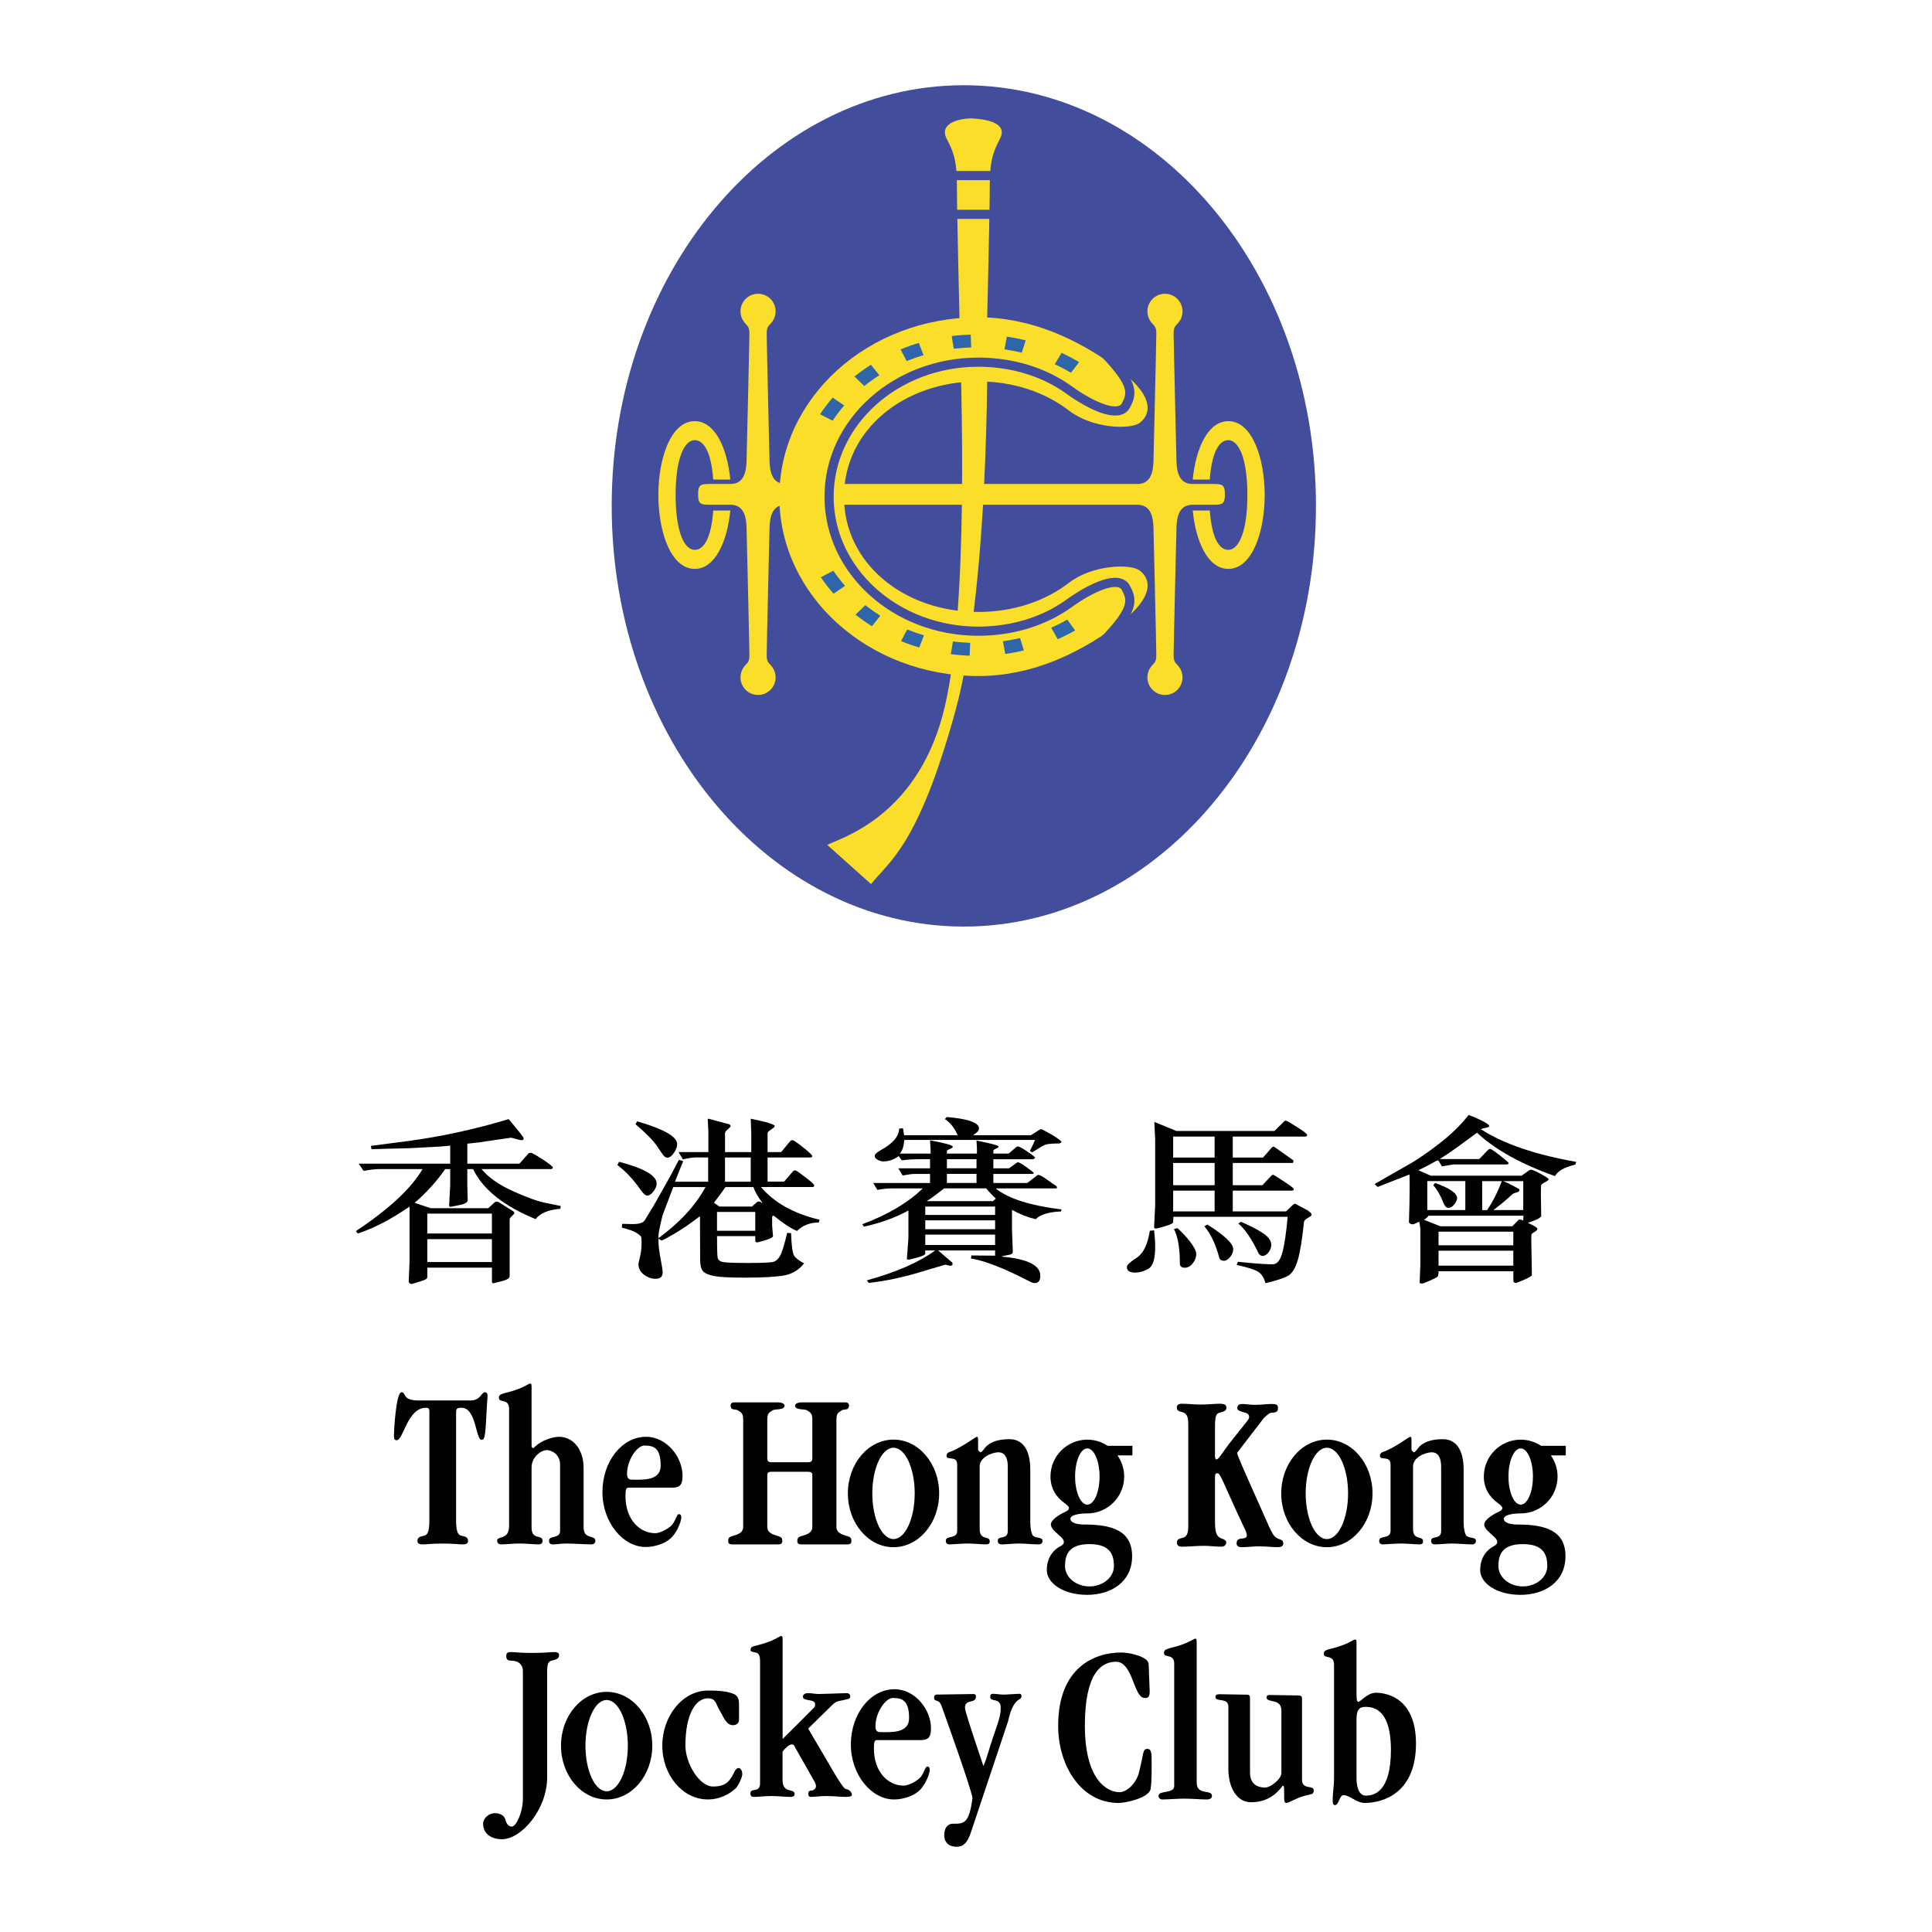<?xml version="1.0" encoding="utf-8"?>
<!-- Generator: Adobe Illustrator 13.0.0, SVG Export Plug-In . SVG Version: 6.00 Build 14948)  -->
<!DOCTYPE svg PUBLIC "-//W3C//DTD SVG 1.0//EN" "http://www.w3.org/TR/2001/REC-SVG-20010904/DTD/svg10.dtd">
<svg version="1.0" id="Layer_1" xmlns="http://www.w3.org/2000/svg" xmlns:xlink="http://www.w3.org/1999/xlink" x="0px" y="0px"
	 width="192.756px" height="192.756px" viewBox="0 0 192.756 192.756" enable-background="new 0 0 192.756 192.756"
	 xml:space="preserve">
<g>
	<polygon fill-rule="evenodd" clip-rule="evenodd" fill="#FFFFFF" points="0,0 192.756,0 192.756,192.756 0,192.756 0,0 	"/>
	<path fill-rule="evenodd" clip-rule="evenodd" fill="#424D9C" d="M61.029,50.473c0-23.179,15.729-41.969,35.131-41.969
		c19.404,0,35.133,18.79,35.133,41.969c0,23.181-15.729,41.971-35.133,41.971C76.758,92.444,61.029,73.654,61.029,50.473
		L61.029,50.473z"/>
	<path fill-rule="evenodd" clip-rule="evenodd" fill="#FBDE2A" d="M84.157,48.289h29.313c1.379,0,1.552-1.265,1.609-2.128
		c0,0,0.288-12.135,0.288-12.884c0-0.748-0.23-0.748-0.554-1.181c-0.217-0.287-0.337-0.647-0.337-1.032
		c0-0.968,0.783-1.754,1.752-1.754s1.753,0.786,1.753,1.754c0,0.385-0.121,0.745-0.335,1.032c-0.326,0.434-0.554,0.434-0.554,1.181
		c0,0.749,0.288,12.884,0.288,12.884c0.056,0.863,0.228,2.128,1.607,2.128h2.014c0.92,0,1.208,0.029,1.208,1.035
		c0,1.007-0.288,1.036-1.208,1.036h-2.014c-1.38,0-1.552,1.265-1.607,2.127c0,0-0.288,12.136-0.288,12.884
		c0,0.748,0.228,0.748,0.554,1.181c0.214,0.287,0.335,0.646,0.335,1.034c0,0.968-0.784,1.753-1.753,1.753s-1.752-0.785-1.752-1.753
		c0-0.387,0.12-0.747,0.337-1.034c0.323-0.433,0.554-0.433,0.554-1.181c0-0.748-0.288-12.884-0.288-12.884
		c-0.058-0.862-0.23-2.127-1.609-2.127H84.157V48.289L84.157,48.289z"/>
	<path fill-rule="evenodd" clip-rule="evenodd" fill="#FBDE2A" d="M120.701,50.934c0.19,2.618,0.88,3.926,1.849,3.926
		c1.041,0,1.902-1.82,1.902-5.472c0-3.651-0.861-5.472-1.902-5.472c-0.969,0-1.658,1.311-1.849,3.927H119
		c0.3-3.091,1.505-5.825,3.55-5.825c2.383,0,3.628,3.708,3.628,7.37c0,3.662-1.245,7.371-3.628,7.371
		c-2.045,0-3.25-2.735-3.55-5.825H120.701L120.701,50.934z"/>
	<path fill-rule="evenodd" clip-rule="evenodd" fill="#FBDE2A" d="M75.632,69.337c0.968,0,1.752-0.785,1.752-1.753
		c0-0.387-0.122-0.747-0.336-1.034c-0.325-0.433-0.555-0.433-0.555-1.181c0-0.748,0.288-12.884,0.288-12.884
		c0.057-0.862,0.229-2.127,1.609-2.127h2.013c0.92,0,1.208-0.029,1.208-1.036c0-1.006-0.288-1.035-1.208-1.035h-2.013
		c-1.38,0-1.552-1.265-1.609-2.128c0,0-0.288-12.135-0.288-12.884c0-0.748,0.23-0.748,0.555-1.181
		c0.214-0.287,0.336-0.647,0.336-1.032c0-0.968-0.784-1.754-1.752-1.754c-0.97,0-1.754,0.786-1.754,1.754
		c0,0.385,0.122,0.745,0.336,1.032c0.325,0.434,0.555,0.434,0.555,1.181c0,0.749-0.289,12.884-0.289,12.884
		c-0.057,0.863-0.229,2.128-1.609,2.128h-2.013c-0.92,0-1.207,0.029-1.207,1.035c0,1.007,0.287,1.036,1.207,1.036h2.013
		c1.38,0,1.552,1.265,1.609,2.127c0,0,0.289,12.136,0.289,12.884c0,0.748-0.23,0.748-0.555,1.181
		c-0.215,0.287-0.336,0.646-0.336,1.034C73.878,68.552,74.662,69.337,75.632,69.337L75.632,69.337z"/>
	<path fill-rule="evenodd" clip-rule="evenodd" fill="#FBDE2A" d="M71.159,50.934c-0.189,2.618-0.879,3.926-1.848,3.926
		c-1.041,0-1.904-1.82-1.904-5.472c0-3.651,0.863-5.472,1.904-5.472c0.969,0,1.658,1.311,1.848,3.927h1.705
		c-0.301-3.091-1.508-5.825-3.552-5.825c-2.381,0-3.628,3.708-3.628,7.37c0,3.662,1.247,7.371,3.628,7.371
		c2.044,0,3.251-2.735,3.552-5.825H71.159L71.159,50.934z"/>
	<path fill-rule="evenodd" clip-rule="evenodd" fill="#FBDE2A" d="M86.903,88.203l-4.37-3.91c1.38-0.69,8.74-2.762,11.501-12.884
		c2.76-10.122,1.84-33.588,1.696-39.656c0,0-0.259-10.611-0.259-13.286c0-2.674-0.432-3.452-1.035-4.658
		c-0.806-1.613,1.564-2.055,2.674-1.985c1.107,0.069,3.48,0.372,2.675,1.985c-0.604,1.207-1.035,1.984-1.035,4.658
		c0,2.674-0.26,13.286-0.26,13.286s0.489,25.91-3.19,39.253C91.618,84.35,88.744,85.904,86.903,88.203L86.903,88.203z"/>
	<path fill-rule="evenodd" clip-rule="evenodd" fill="#FBDE2A" d="M77.756,49.554c0,9.882,8.884,17.894,19.843,17.894
		c5.296,0,9.861-2.184,13.666-4.92c4.352-3.129,3.355-4.923,2.436-5.612c-0.92-0.69-4.715-0.576-7.046,1.225
		c-2.383,1.842-5.563,2.915-9.056,2.915c-7.397,0-13.394-4.831-13.394-11.501c0-6.671,5.996-11.503,13.394-11.503
		c3.492,0,6.673,1.074,9.056,2.915c2.331,1.8,6.126,1.916,7.046,1.225c0.92-0.688,1.916-2.483-2.436-5.612
		c-3.805-2.737-8.37-4.92-13.666-4.92C86.64,31.659,77.756,39.671,77.756,49.554L77.756,49.554z"/>
	<path fill="none" stroke="#424D9C" stroke-width="0.914" stroke-miterlimit="2.613" d="M110.135,63.932
		c2.989-3.105,2.876-4.025,2.186-5.291c-0.689-1.266-3.335-0.114-5.668,1.565c-2.476,1.783-5.646,2.768-9.054,2.768
		c-8.219,0-14.883-6.009-14.883-13.419c0-7.413,6.664-13.421,14.883-13.421c3.407,0,6.578,0.985,9.054,2.769
		c2.333,1.679,4.979,2.83,5.668,1.565c0.69-1.265,0.804-2.186-2.186-5.291"/>
	<path fill-rule="evenodd" clip-rule="evenodd" fill="#2F65A9" d="M96.899,34.664l-0.051-1.281c-0.64,0.02-1.272,0.067-1.895,0.146
		l0.203,1.269C95.729,34.728,96.309,34.683,96.899,34.664L96.899,34.664z"/>
	<path fill-rule="evenodd" clip-rule="evenodd" fill="#2F65A9" d="M92.138,35.43l-0.463-1.214c-0.625,0.186-1.236,0.401-1.829,0.646
		l0.611,1.164C91.001,35.801,91.563,35.602,92.138,35.43L92.138,35.43z"/>
	<path fill-rule="evenodd" clip-rule="evenodd" fill="#2F65A9" d="M84.228,40.45l-1.152-0.778c-0.456,0.528-0.875,1.082-1.257,1.658
		l1.252,0.646C83.422,41.445,83.807,40.936,84.228,40.45L84.228,40.45z"/>
	<path fill-rule="evenodd" clip-rule="evenodd" fill="#2F65A9" d="M101.945,35.189l0.388-1.236c-0.615-0.15-1.241-0.274-1.881-0.367
		l-0.236,1.266C100.804,34.938,101.381,35.051,101.945,35.189L101.945,35.189z"/>
	<path fill-rule="evenodd" clip-rule="evenodd" fill="#2F65A9" d="M87.736,37.436l-0.847-1.041c-0.57,0.362-1.118,0.753-1.637,1.171
		l0.979,0.947C86.707,38.128,87.211,37.771,87.736,37.436L87.736,37.436z"/>
	<path fill-rule="evenodd" clip-rule="evenodd" fill="#2F65A9" d="M83.145,56.941l-1.25,0.652c0.385,0.572,0.811,1.118,1.27,1.641
		l1.146-0.785C83.889,57.969,83.497,57.465,83.145,56.941L83.145,56.941z"/>
	<path fill-rule="evenodd" clip-rule="evenodd" fill="#2F65A9" d="M90.51,62.803l-0.61,1.164c0.588,0.24,1.194,0.453,1.815,0.637
		l0.464-1.216C91.609,63.218,91.052,63.023,90.51,62.803L90.51,62.803z"/>
	<path fill-rule="evenodd" clip-rule="evenodd" fill="#2F65A9" d="M86.332,60.373l-0.973,0.951c0.518,0.413,1.065,0.795,1.634,1.153
		l0.841-1.045C87.311,61.103,86.809,60.751,86.332,60.373L86.332,60.373z"/>
	<path fill-rule="evenodd" clip-rule="evenodd" fill="#2F65A9" d="M104.882,62.624l0.644,1.15c0.6-0.263,1.181-0.556,1.74-0.874
		l-0.783-1.079C105.967,62.115,105.433,62.383,104.882,62.624L104.882,62.624z"/>
	<path fill-rule="evenodd" clip-rule="evenodd" fill="#2F65A9" d="M95.076,63.999l-0.211,1.269c0.615,0.079,1.24,0.131,1.873,0.153
		l0.061-1.283C96.216,64.117,95.641,64.071,95.076,63.999L95.076,63.999z"/>
	<path fill-rule="evenodd" clip-rule="evenodd" fill="#2F65A9" d="M106.849,37.193l0.811-1.063
		c-0.561-0.336-1.146-0.645-1.748-0.925l-0.674,1.138C105.794,36.601,106.332,36.883,106.849,37.193L106.849,37.193z"/>
	<path fill-rule="evenodd" clip-rule="evenodd" fill="#2F65A9" d="M100.067,63.977l0.224,1.268c0.632-0.086,1.251-0.203,1.857-0.346
		l-0.375-1.239C101.216,63.79,100.646,63.897,100.067,63.977L100.067,63.977z"/>
	<path fill="none" stroke="#424D9C" stroke-width="0.914" stroke-miterlimit="2.613" d="M94.608,17.518h5.348 M94.608,21.386
		h5.348"/>
	<path fill-rule="evenodd" clip-rule="evenodd" fill="#000201" d="M42.63,121.084h6.448v1.982H42.63V121.084L42.63,121.084
		L42.63,121.084z M49.552,119.883c-0.085,0-0.15,0.023-0.2,0.072l-0.641,0.588h-5.729l-1.619-0.535
		c1.135-0.965,2.155-2.088,3.058-3.367h0.495v1.617l-0.105,1.986c-0.007,0.105,0.038,0.158,0.137,0.158
		c0.028,0,0.056-0.004,0.084-0.01l0.779-0.158c0.575-0.104,0.858-0.273,0.852-0.506l-0.041-1.512v-1.576h0.577
		c0.975,2.025,3.056,3.689,6.243,4.992c0.441-0.588,1.261-0.932,2.459-1.029l0.042-0.283l-1.597-0.328
		c-0.756-0.152-1.823-0.541-3.2-1.166c-1.376-0.623-2.411-1.352-3.105-2.186h6.894c0.146,0,0.221-0.051,0.221-0.148
		c0-0.105-0.338-0.379-1.015-0.816c-0.676-0.438-1.065-0.658-1.171-0.658c-0.119,0-0.195,0.018-0.23,0.053l-0.925,1.031h-5.19
		v-1.998L47.608,114l3.321-0.484c0.07-0.014,0.243,0.023,0.52,0.109c0.276,0.088,0.488,0.131,0.635,0.131
		c0.105,0,0.158-0.064,0.158-0.199c0-0.092-0.498-0.725-1.492-1.902c-3.399,1.023-6.798,1.76-10.196,2.207l-3.551,0.461l0.063,0.328
		l3.804-0.096l3.058-0.166l0.989-0.086v1.799h-9.132l0.494,0.717c0.638-0.119,1.156-0.178,1.555-0.178h4.323
		c-1.137,1.939-3.356,4.002-6.655,6.188l0.199,0.232c1.563-0.498,3.283-1.391,5.16-2.68v5.441l-0.084,2.041
		c0,0.062,0.032,0.119,0.095,0.168c0.064,0.049,0.127,0.072,0.19,0.072c0.021,0,0.042-0.004,0.064-0.01l0.99-0.307
		c0.344-0.104,0.517-0.223,0.517-0.355v-0.957h6.448v1.389c0,0.111,0.048,0.168,0.146,0.168c0.028,0,0.056-0.008,0.085-0.021
		l0.715-0.18c0.548-0.125,0.821-0.301,0.821-0.525v-5.668c0-0.068,0.077-0.174,0.232-0.314c0.153-0.141,0.231-0.234,0.231-0.283
		c0-0.078-0.036-0.141-0.105-0.189l-1.419-0.895C49.713,119.906,49.636,119.883,49.552,119.883L49.552,119.883L49.552,119.883z
		 M42.63,123.629h6.448v2.285H42.63V123.629L42.63,123.629z"/>
	<path fill-rule="evenodd" clip-rule="evenodd" fill="#000201" d="M72.334,115.482H74.9v2.416h-2.566V115.482L72.334,115.482
		L72.334,115.482z M76.582,115.482h4.288c0.112,0,0.168-0.045,0.168-0.139c0-0.098-0.303-0.387-0.909-0.867
		c-0.606-0.48-0.955-0.721-1.046-0.721c-0.106,0-0.186,0.031-0.241,0.094l-0.904,1.094h-1.356v-1.912
		c0-0.07,0.119-0.184,0.358-0.342c0.238-0.158,0.357-0.273,0.357-0.342c0-0.162-0.799-0.406-2.396-0.734l0.053,1.48v1.85h-2.619
		v-1.902c0-0.084,0.092-0.207,0.278-0.367c0.186-0.162,0.279-0.264,0.279-0.305c0-0.121-0.084-0.195-0.253-0.232l-1.964-0.523
		l-0.063,0.031l0.063,1.27v2.029h-2.964c0.029,0.078,0.095,0.197,0.2,0.359c0.105,0.16,0.171,0.281,0.2,0.359
		c0.616-0.119,1.033-0.18,1.25-0.18h1.292v2.416h-3.312l0.821-2.051l-0.432-0.125l-0.903,1.713l-1.618,2.867l-0.883,1.443
		c-0.175,0.281-0.641,0.408-1.397,0.379l-0.862-0.02l-0.02,0.381c0.714,0.176,1.201,0.35,1.46,0.521
		c0.258,0.172,0.408,0.297,0.446,0.379c0.039,0.08,0.058,0.275,0.058,0.584c0,0.512-0.052,0.984-0.158,1.42
		c-0.105,0.434-0.158,0.678-0.158,0.734c0,0.422,0.182,0.77,0.545,1.047c0.362,0.275,0.753,0.416,1.171,0.416
		c0.467,0,0.702-0.211,0.702-0.633c0-0.209-0.07-0.674-0.209-1.391c-0.141-0.719-0.209-1.303-0.209-1.75v-0.201
		c0.041,0,0.097,0.023,0.167,0.074c0.069,0.049,0.122,0.072,0.157,0.072c0.077,0,0.5-0.225,1.269-0.672
		c0.769-0.449,1.604-1.02,2.504-1.713l0.042,0.021l0.022,4.326c0,0.537,0.098,0.912,0.294,1.123
		c0.196,0.209,0.566,0.365,1.109,0.471s1.562,0.158,3.053,0.158c1.828,0,3.144-0.076,3.946-0.225s1.459-0.549,1.971-1.201
		c-0.477-0.244-0.803-0.486-0.978-0.73c-0.174-0.24-0.285-1.002-0.326-2.285l-0.389-0.021c-0.288,1.219-0.528,1.99-0.72,2.311
		c-0.193,0.324-0.423,0.518-0.688,0.586c-0.266,0.066-1.104,0.1-2.513,0.1c-1.344,0-2.174-0.031-2.489-0.094
		c-0.315-0.064-0.493-0.223-0.532-0.48c-0.037-0.258-0.057-0.957-0.057-2.102h3.816v0.475c0,0.098,0.064,0.146,0.191,0.146
		c0.078,0,0.362-0.076,0.852-0.227c0.491-0.15,0.732-0.281,0.726-0.395l-0.085-1.051v-0.812c0-0.133,0.052-0.191,0.159-0.178
		c0.917,0.758,1.69,1.266,2.321,1.525c0.582-0.561,1.306-0.842,2.175-0.842l0.083-0.273c-2.571-0.611-4.522-1.699-5.856-3.266h5.143
		c0.112,0,0.168-0.059,0.168-0.178c0-0.086-0.294-0.354-0.883-0.805c-0.589-0.453-0.917-0.68-0.987-0.68
		c-0.105,0-0.176,0.021-0.21,0.062l-0.924,1.062h-1.644V115.482L76.582,115.482L76.582,115.482z M75.718,119.871
		c-0.078,0-0.136,0.018-0.179,0.053l-0.516,0.455h-3.247L71.23,120c0.505-0.656,0.887-1.176,1.146-1.564h2.795
		c0.132,0.418,0.427,0.938,0.882,1.564l-0.041,0.029C75.913,119.924,75.816,119.871,75.718,119.871L75.718,119.871L75.718,119.871z
		 M65.693,123.389c0-0.238,0.062-0.637,0.188-1.201c0.126-0.561,0.2-0.869,0.22-0.926l1.072-2.826h3.216
		c-0.988,1.82-2.54,3.512-4.656,5.07h-0.041V123.389L65.693,123.389L65.693,123.389z M71.536,120.916h3.816v1.877h-3.816V120.916
		L71.536,120.916L71.536,120.916z M65.561,114.367c0.368,0.561,0.604,0.891,0.71,0.99c0.104,0.098,0.209,0.145,0.314,0.145
		c0.217,0,0.434-0.158,0.652-0.479c0.217-0.318,0.325-0.607,0.325-0.867c0-0.756-1.331-1.514-3.992-2.279l-0.168,0.283
		C64.473,113.072,65.193,113.807,65.561,114.367L65.561,114.367L65.561,114.367z M61.595,116.238c0.82,0.609,1.59,1.43,2.312,2.461
		c0.273,0.391,0.494,0.586,0.663,0.586c0.202,0,0.41-0.137,0.624-0.414c0.214-0.275,0.32-0.541,0.32-0.793
		c0-0.791-1.249-1.514-3.75-2.166L61.595,116.238L61.595,116.238z"/>
	<path fill-rule="evenodd" clip-rule="evenodd" fill="#000201" d="M94.472,115.652h2.955v0.906h-2.955V115.652L94.472,115.652
		L94.472,115.652z M99.281,124.754v0.523l-2.365-0.02l-0.042,0.305c1.381,0.215,3.347,0.988,5.899,2.311
		c0.182,0.092,0.34,0.139,0.472,0.139c0.365,0,0.547-0.246,0.547-0.738c0-1.035-1.272-1.67-3.815-1.9v-0.043l0.778-0.156
		c0.204-0.043,0.302-0.15,0.294-0.326l-0.083-2.154v-1.988c0.742,0.416,1.531,0.729,2.364,0.936
		c0.455-0.469,1.297-0.727,2.521-0.775l0.063-0.201c-3.153-0.391-5.345-1.092-6.575-2.102h6.038c0.05,0,0.075-0.031,0.075-0.094
		c0-0.078-0.054-0.146-0.159-0.207c-0.104-0.061-0.379-0.25-0.824-0.568c-0.446-0.32-0.738-0.479-0.876-0.479
		c-0.029,0-0.065,0.012-0.105,0.041l-1,0.77h-3.38v-0.906h3.92c0.069,0,0.104-0.037,0.104-0.109c0-0.027-0.231-0.211-0.694-0.549
		c-0.462-0.334-0.752-0.502-0.871-0.502c-0.05,0-0.095,0.016-0.138,0.053l-0.757,0.547h-1.564v-0.906h3.961
		c0.134-0.053,0.2-0.102,0.2-0.152c0-0.064-0.255-0.268-0.762-0.609c-0.509-0.342-0.825-0.516-0.95-0.516
		c-0.057,0-0.092,0.006-0.105,0.012l-0.819,0.703h-1.524v-0.283c0-0.07,0.089-0.141,0.263-0.209
		c0.175-0.072,0.262-0.141,0.262-0.211c0-0.105-0.734-0.305-2.207-0.6l0.042,0.82v0.482h-2.996v-0.283
		c0-0.035,0.098-0.092,0.294-0.174c0.197-0.08,0.294-0.154,0.294-0.225c0-0.148-0.757-0.361-2.271-0.643
		c0.05,0.771,0.07,1.213,0.063,1.324h-3.081c0.246-0.252,0.395-0.703,0.453-1.359h13.04c-0.084,0.232-0.256,0.598-0.514,1.094
		l0.23,0.148c0.105-0.057,0.311-0.186,0.614-0.385c0.305-0.199,0.558-0.334,0.757-0.398c0.198-0.066,0.646-0.104,1.339-0.109
		c0.154-0.037,0.222-0.105,0.2-0.211c-0.265-0.236-0.655-0.498-1.166-0.787c-0.512-0.289-0.795-0.434-0.851-0.434
		c-0.036,0-0.081,0.018-0.137,0.051l-0.884,0.559h-5.705l-0.042-0.021c0.378-0.232,0.568-0.449,0.568-0.652
		c0-0.58-1.072-0.963-3.216-1.145l-0.188,0.209c0.539,0.346,0.962,0.881,1.271,1.609h-5.338l-0.105-0.684l-0.391,0.021
		c0,0.766-0.624,1.492-1.871,2.176c-0.378,0.213-0.567,0.395-0.567,0.551c0,0.15,0.097,0.277,0.294,0.387
		c0.196,0.107,0.385,0.162,0.568,0.162c0.539,0,1.05-0.176,1.534-0.527l0.313,0.422c0.572-0.076,1.116-0.113,1.632-0.113h1.18v0.906
		h-3.167l0.43,0.717c0.577-0.105,0.974-0.156,1.191-0.156h1.546v0.906h-5.665l0.409,0.686c0.553-0.1,1.033-0.148,1.439-0.148h3.089
		c-1.465,1.43-3.474,2.621-6.031,3.572l0.169,0.244c1.68-0.373,3.158-0.908,4.434-1.609v2.734l-0.151,2.037
		c0,0.084,0.034,0.127,0.105,0.127c0.147,0,0.472-0.072,0.974-0.215c0.501-0.146,0.753-0.273,0.753-0.385v-0.314h0.987
		c-1.597,1.176-3.87,2.172-6.819,2.984l0.189,0.252c1.61-0.176,3.286-0.521,5.023-1.041l2.606-0.777
		c0.062,0,0.149,0.018,0.262,0.053c0.112,0.033,0.197,0.051,0.253,0.051c0.146,0,0.221-0.057,0.221-0.178
		c0-0.076-0.019-0.129-0.053-0.156l-1.387-1.188H99.281L99.281,124.754L99.281,124.754z M94.472,117.119h2.955v0.906h-2.955V117.119
		L94.472,117.119L94.472,117.119z M94.197,118.562h4.194c0.335,0.41,0.657,0.75,0.964,1.023l-0.292,0.25h-6.569v-0.031
		C92.683,119.721,93.251,119.307,94.197,118.562L94.197,118.562L94.197,118.562z M92.315,120.375h6.966v0.84h-6.966V120.375
		L92.315,120.375L92.315,120.375z M92.315,121.756h6.966v0.883h-6.966V121.756L92.315,121.756L92.315,121.756z M92.315,123.178
		h6.966v1.035h-6.966V123.178L92.315,123.178z"/>
	<path fill-rule="evenodd" clip-rule="evenodd" fill="#000201" d="M117.045,113.396h4.139v2.092h-4.139V113.396L117.045,113.396
		L117.045,113.396z M115.337,122.576c0.056,0,0.353-0.078,0.889-0.232c0.54-0.154,0.81-0.291,0.819-0.41l0.02-0.535h11.404
		c-0.139,1.582-0.312,2.77-0.524,3.557c-0.21,0.789-0.531,1.184-0.967,1.184c-0.708,0-1.867-0.084-3.479-0.254l-0.114,0.316
		c1.119,0.244,1.845,0.48,2.175,0.705c0.328,0.223,0.561,0.596,0.694,1.113c1.078-0.252,1.824-0.494,2.242-0.725
		c0.417-0.232,0.745-0.756,0.984-1.572c0.236-0.816,0.444-2.086,0.618-3.811c0.029-0.139,0.163-0.275,0.404-0.408
		c0.243-0.135,0.363-0.236,0.363-0.307c0-0.156-0.236-0.357-0.71-0.607c-0.473-0.248-0.743-0.393-0.814-0.43
		c-0.069-0.039-0.123-0.059-0.156-0.059c-0.049,0-0.103,0.025-0.158,0.072l-0.715,0.686h-5.318v-2.072h5.886
		c0.134,0,0.2-0.053,0.2-0.16c0-0.072-0.332-0.326-0.993-0.764c-0.663-0.436-1.016-0.654-1.056-0.654
		c-0.069,0-0.123,0.021-0.158,0.062l-0.925,0.977h-2.954v-2.219h5.971c0.056-0.037,0.084-0.09,0.084-0.16s-0.016-0.113-0.042-0.127
		l-1.703-1.201c-0.118-0.088-0.203-0.135-0.253-0.135c-0.062,0-0.106,0.018-0.136,0.053l-0.904,1.029h-3.017v-2.092h7.189
		c0.153,0,0.23-0.059,0.23-0.172c0-0.094-0.336-0.354-1.008-0.779c-0.672-0.428-1.044-0.639-1.114-0.639
		c-0.064,0-0.106,0.01-0.127,0.031l-1.007,0.998h-9.794l-2.195-0.904l0.085,1.736v6.561l-0.107,2.189
		C115.141,122.523,115.203,122.576,115.337,122.576L115.337,122.576L115.337,122.576z M117.045,116.029h4.139v2.219h-4.139V116.029
		L117.045,116.029L117.045,116.029z M117.045,118.787h4.139v2.072h-4.139V118.787L117.045,118.787L117.045,118.787z
		 M123.546,122.066c0.694,0.588,1.373,1.594,2.038,3.018c0.118,0.145,0.248,0.221,0.389,0.221c0.203,0,0.397-0.117,0.583-0.352
		c0.186-0.236,0.279-0.488,0.279-0.754c0-0.371-0.232-0.727-0.692-1.07c-0.464-0.344-1.237-0.754-2.324-1.23L123.546,122.066
		L123.546,122.066L123.546,122.066z M121.664,125.547c0.085,0.16,0.234,0.24,0.453,0.24c0.201,0,0.409-0.125,0.614-0.377
		c0.205-0.254,0.31-0.516,0.31-0.789c0-0.539-0.859-1.357-2.576-2.449l-0.304,0.168
		C120.813,123.131,121.313,124.199,121.664,125.547L121.664,125.547L121.664,125.547z M117.125,122.623
		c0.391,0.738,0.59,1.879,0.59,3.426c0,0.289,0.162,0.432,0.493,0.432c0.299,0,0.566-0.146,0.797-0.441
		c0.232-0.295,0.349-0.609,0.349-0.945c0-0.246-0.181-0.613-0.536-1.104c-0.359-0.492-0.806-0.979-1.347-1.461L117.125,122.623
		L117.125,122.623L117.125,122.623z M113.414,125.479c-0.656,0.424-0.986,0.732-0.986,0.93c0,0.371,0.274,0.557,0.831,0.557
		c0.433,0,0.875-0.129,1.323-0.385c0.446-0.254,0.672-0.992,0.672-2.213c0-0.447-0.035-0.986-0.104-1.619l-0.431,0.043
		C114.509,124.158,114.073,125.055,113.414,125.479L113.414,125.479z"/>
	<path fill-rule="evenodd" clip-rule="evenodd" fill="#000201" d="M142.4,117.84h3.795v2.889H142.4V117.84L142.4,117.84
		L142.4,117.84z M151.248,127.988c0.083,0,0.368-0.109,0.859-0.326c0.487-0.217,0.73-0.371,0.73-0.461l-0.062-3.637
		c0-0.148,0.004-0.266,0.011-0.354s0.107-0.186,0.306-0.293c0.197-0.109,0.295-0.217,0.295-0.32c0-0.113-0.319-0.309-0.958-0.59
		l0.578-0.211c0.38-0.133,0.632-0.279,0.76-0.441l-0.032-2.207c0-0.518,0.01-0.816,0.025-0.895c0.018-0.076,0.147-0.178,0.391-0.303
		c0.241-0.127,0.361-0.225,0.361-0.295s-0.264-0.246-0.788-0.531c-0.526-0.283-0.846-0.424-0.958-0.424
		c-0.071,0-0.138,0.02-0.2,0.062l-0.76,0.535h-9.057l-1.232-0.539c0.681-0.332,1.299-0.654,1.853-0.973h0.139l0.357,0.58
		l1.167-0.189h5.269c0.142,0,0.211-0.049,0.211-0.148c0-0.047-0.284-0.295-0.849-0.736s-0.894-0.664-0.985-0.664
		c-0.068,0-0.134,0.025-0.189,0.074l-0.904,0.936h-3.929v-0.01c0.553-0.344,1.127-0.73,1.717-1.158l1.989-1.459
		c1.792,1.682,4.385,3.125,7.78,4.33c0.274-0.512,0.949-0.893,2.029-1.146l0.085-0.273c-4.126-0.734-7.292-1.82-9.504-3.258
		c0.111-0.055,0.252-0.098,0.422-0.127c0.167-0.027,0.295-0.068,0.377-0.125c0.014-0.027,0.022-0.057,0.022-0.084
		c0-0.098-0.243-0.27-0.728-0.516c-0.484-0.244-0.927-0.434-1.326-0.566c-0.779,1-1.76,1.955-2.938,2.863
		c-1.181,0.906-2.156,1.578-2.929,2.014l-3.51,2.008l0.304,0.295l3.101-1.221h0.085c0.007,0.352,0.009,0.709,0.009,1.074
		c0,1.158-0.024,2.385-0.073,3.684c0.101,0.125,0.219,0.188,0.353,0.188c0.107,0,0.332-0.088,0.675-0.264
		c0.078,0.359,0.115,0.664,0.115,0.916v3.324l-0.073,1.83c0,0.07,0.087,0.105,0.261,0.105c0.063,0,0.317-0.098,0.759-0.295
		c0.447-0.197,0.702-0.328,0.767-0.398c0.066-0.072,0.101-0.248,0.101-0.537h7.461v0.955
		C150.984,127.922,151.071,127.988,151.248,127.988L151.248,127.988L151.248,127.988z M143.01,118.271
		c0.364,0.385,0.71,0.992,1.04,1.818c0.112,0.281,0.269,0.42,0.472,0.42s0.397-0.117,0.578-0.352s0.274-0.439,0.274-0.615
		c0-0.496-0.729-1.002-2.188-1.514C143.09,118.113,143.029,118.195,143.01,118.271L143.01,118.271L143.01,118.271z M151.976,120.729
		H149c0.357-0.268,0.686-0.529,0.984-0.781c0.301-0.25,0.533-0.457,0.703-0.617c0.167-0.158,0.283-0.25,0.346-0.275
		c0.061-0.025,0.172-0.055,0.324-0.096c0.154-0.039,0.232-0.117,0.232-0.238c0-0.029-0.005-0.059-0.012-0.086
		c-0.964-0.531-1.522-0.795-1.679-0.795h-0.061c-0.412,1.09-0.901,2.053-1.469,2.889h-0.491v-2.889h4.097V120.729L151.976,120.729
		L151.976,120.729z M143.718,122.346l-1.661-0.648c0.174-0.084,0.332-0.221,0.473-0.408h9.467l-0.021,0.482
		c-0.141-0.062-0.252-0.096-0.337-0.096c-0.069,0-0.107,0.006-0.116,0.021l-0.639,0.648H143.718L143.718,122.346L143.718,122.346z
		 M143.523,122.885h7.461v1.359h-7.461V122.885L143.523,122.885L143.523,122.885z M143.523,124.783h7.461v1.488h-7.461V124.783
		L143.523,124.783z"/>
	<path fill-rule="evenodd" clip-rule="evenodd" fill="#000201" d="M46.97,139.725c0.966,0,1.053-0.82,1.416-0.82
		c0.154,0,0.258,0.113,0.258,0.363c0,0.115-0.068,0.865-0.121,1.961c-0.103,2.326-0.225,2.418-0.483,2.418
		c-0.585,0-0.517-3.193-1.984-3.193c-0.43,0-0.552,0.068-0.552,0.457v10.764c0,1.367,0.276,1.48,0.552,1.549
		c0.397,0.092,0.64,0.137,0.64,0.545c0,0.25-0.243,0.318-0.536,0.318c-0.362,0-0.898-0.086-1.988-0.086
		c-1.091,0-1.625,0.086-1.988,0.086c-0.293,0-0.535-0.068-0.535-0.318c0-0.408,0.241-0.453,0.638-0.545
		c0.276-0.068,0.552-0.182,0.552-1.549v-10.811c0-0.342-0.104-0.41-0.345-0.41c-1.846,0-2.245,3.238-2.917,3.238
		c-0.224,0-0.276-0.137-0.276-0.457c0-0.297,0.188-4.33,0.759-4.33c0.483,0,0.035,0.82,1.675,0.82H46.97L46.97,139.725z"/>
	<path fill-rule="evenodd" clip-rule="evenodd" fill="#000201" d="M58.225,152.359c0,1.316,1.173,0.727,1.173,1.363
		c0,0.25-0.172,0.363-0.414,0.363c-0.483,0-1.84-0.086-2.461-0.086c-0.604,0-1,0.086-1.341,0.086c-0.287,0-0.406-0.113-0.406-0.363
		c0-0.568,1.103-0.182,1.103-0.977v-6.613c0-1.045-0.849-1.455-1.323-1.455c-0.576,0-1.521,0.693-1.521,1.73v5.996
		c0,1.318,1.094,0.637,1.094,1.318c0,0.25-0.135,0.363-0.407,0.363c-0.391,0-1.309-0.086-1.878-0.086
		c-0.621,0-1.433,0.086-1.83,0.086c-0.224,0-0.414-0.113-0.414-0.363c0-0.545,1.192,0,1.192-1.5v-11.65
		c0-1.111-1.018-0.545-1.018-1.111c0-0.27,0.138-0.336,0.535-0.459c1.95-0.459,2.381-0.963,2.571-0.963
		c0.155,0,0.155,0.068,0.155,0.459v5.631c0,0.273,0.05,0.344,0.135,0.344c0.068,0,0.153-0.07,0.288-0.207
		c0.492-0.48,1.59-0.916,2.324-0.916c1.379,0,2.444,1.236,2.444,3.102V152.359L58.225,152.359z"/>
	<path fill-rule="evenodd" clip-rule="evenodd" fill="#000201" d="M62.559,147.033c0-1.322,0.974-2.812,1.744-2.812
		c0.977,0,1.61,0.289,1.61,2.014c0,1.555-1.848,1.391-2.881,1.391C62.698,147.625,62.559,147.441,62.559,147.033L62.559,147.033
		L62.559,147.033z M67.114,148.422c0.864,0,0.983-0.494,0.983-1.199c0-1.824-1.56-3.875-3.645-3.875
		c-2.397,0-4.348,2.461-4.348,5.51c0,3.035,2.054,5.486,4.312,5.486c0.841,0,2.089-0.307,2.762-1.148
		c0.448-0.568,0.793-1.408,0.793-1.814c0-0.227-0.086-0.316-0.242-0.316c-0.207,0-0.241,0.451-0.621,0.996
		c-0.241,0.34-1.158,0.904-1.746,0.904c-1.506,0-2.958-1.322-2.958-3.707c0-0.678,0.07-0.836,0.315-0.836H67.114L67.114,148.422z"/>
	<path fill-rule="evenodd" clip-rule="evenodd" fill="#000201" d="M92.515,176.252c-0.207,0-0.241,0.451-0.621,0.996
		c-0.241,0.34-1.158,0.904-1.745,0.904c-1.507,0-2.959-1.324-2.959-3.705c0-0.68,0.07-0.84,0.316-0.84H91.9
		c0.863,0,0.983-0.49,0.983-1.197c0-1.824-1.56-3.875-3.646-3.875c-2.396,0-4.347,2.459-4.347,5.51c0,3.033,2.054,5.488,4.311,5.488
		c0.842,0,2.089-0.311,2.762-1.15c0.448-0.57,0.793-1.406,0.793-1.814C92.757,176.342,92.671,176.252,92.515,176.252L92.515,176.252
		L92.515,176.252z M89.088,169.408c0.978,0,1.611,0.289,1.611,2.014c0,1.553-1.848,1.391-2.881,1.391
		c-0.333,0-0.473-0.182-0.473-0.594C87.344,170.896,88.318,169.408,89.088,169.408L89.088,169.408z"/>
	<path fill-rule="evenodd" clip-rule="evenodd" fill="#000201" d="M80.646,146.838c0.26,0,0.398,0.092,0.398,0.32v5.197
		c0,0.686-0.821,0.799-1.115,0.912c-0.295,0.092-0.381,0.182-0.381,0.5c0,0.25,0.173,0.318,0.381,0.318h4.636
		c0.208,0,0.381-0.068,0.381-0.318c0-0.318-0.085-0.408-0.381-0.5c-0.293-0.113-1.114-0.227-1.114-0.912V141.65
		c0-0.641,0.174-0.709,0.519-0.936c0.242-0.162,0.731,0.057,0.731-0.479c0-0.205-0.121-0.32-0.38-0.32H79.93
		c-0.259,0-0.61,0.115-0.61,0.32c0,0.479,0.963,0.316,1.207,0.479c0.345,0.227,0.519,0.295,0.519,0.936v3.854
		c0,0.271-0.104,0.385-0.434,0.385h-3.626c-0.33,0-0.433-0.113-0.433-0.385v-3.854c0-0.641,0.173-0.709,0.52-0.936
		c0.243-0.162,1.206,0,1.206-0.479c0-0.205-0.351-0.32-0.61-0.32h-4.394c-0.259,0-0.38,0.115-0.38,0.32
		c0,0.535,0.489,0.316,0.731,0.479c0.346,0.227,0.52,0.295,0.52,0.936v10.705c0,0.686-0.821,0.799-1.115,0.912
		c-0.294,0.092-0.38,0.182-0.38,0.5c0,0.25,0.172,0.318,0.38,0.318h4.638c0.206,0,0.38-0.068,0.38-0.318
		c0-0.318-0.087-0.408-0.38-0.5c-0.295-0.113-1.116-0.227-1.116-0.912v-5.197c0-0.229,0.139-0.32,0.398-0.32H80.646L80.646,146.838z
		"/>
	<path fill-rule="evenodd" clip-rule="evenodd" fill="#000201" d="M100.722,143.588c1.246,0,2.07,0.967,2.07,3.037v5.277
		c0,0.477,0.103,1.227,0.325,1.365c0.312,0.203,0.898,0.09,0.898,0.453c0,0.25-0.155,0.365-0.38,0.365
		c-0.654,0-1.344-0.086-1.966-0.086c-0.604,0-1.372,0.086-1.714,0.086c-0.289,0-0.405-0.115-0.405-0.365
		c0-0.568,0.997-0.045,0.997-0.977v-6.438c0-0.957-0.372-1.41-0.932-1.41s-1.872,0.453-1.872,1.41v6.232
		c0,1.229,1.005,0.613,1.005,1.252c0,0.25-0.17,0.295-0.392,0.295c-0.391,0-1.286-0.086-1.77-0.086
		c-0.604,0-1.583,0.086-1.807,0.086c-0.294,0-0.414-0.115-0.414-0.365c0-0.568,1.134-0.135,1.134-0.977v-6.625
		c0-0.953-1.065-0.361-1.065-0.861c0-0.229,0.155-0.342,0.294-0.387c1.121-0.365,2.6-1.523,2.739-1.523
		c0.068,0,0.119,0.068,0.119,0.297v0.932c0,0.207,0.101,0.174,0.139,0.25c0.103,0.201,0.333-0.086,0.504-0.316
		S98.955,143.588,100.722,143.588L100.722,143.588z"/>
	<path fill-rule="evenodd" clip-rule="evenodd" fill="#000201" d="M123.441,144.926c0,0.25,0.138,0.455,0.551,1.482l2.324,5.229
		c0.208,0.48,0.409,0.951,0.668,1.385c0.431,0.754,1.049,0.387,1.049,0.979c0,0.318-0.325,0.361-0.569,0.361
		c-0.482,0-1.172-0.084-1.88-0.084c-0.569,0-1.121,0.084-1.689,0.084c-0.362,0-0.519-0.135-0.519-0.385
		c0-0.781,1.021-0.227,1.021-0.797c0-0.32-0.346-0.904-0.978-2.287c-1.418-3.094-1.682-3.908-1.94-3.908
		c-0.189,0-0.259,0.066-0.259,0.363v4.41c0,1.098,0.139,1.531,0.604,1.713c0.432,0.16,0.519,0.25,0.519,0.432
		c0,0.229-0.189,0.41-0.503,0.41c-0.569,0-1.139-0.086-1.728-0.086c-0.745,0-1.472,0.086-2.215,0.086
		c-0.344,0-0.482-0.182-0.482-0.434c0-0.158,0.087-0.361,0.5-0.43c0.434-0.068,0.639-0.367,0.639-1.168v-10.047
		c0-0.777-0.069-1.141-0.518-1.324c-0.311-0.113-0.621-0.066-0.621-0.498c0-0.273,0.226-0.363,0.5-0.363
		c0.605,0,1.229,0.084,1.851,0.084c0.729,0,1.505-0.084,1.902-0.084c0.552,0,0.69,0.137,0.69,0.408s-0.241,0.387-0.569,0.453
		c-0.482,0.092-0.569,0.367-0.569,1.529v2.844c0,0.229,0.069,0.32,0.139,0.32c0.259,0,0.45-0.52,1.62-2.004
		c1.322-1.674,1.647-1.979,1.647-2.205c0-0.297-0.207-0.41-0.415-0.457c-0.292-0.068-0.764-0.203-0.764-0.408
		c0-0.363,0.19-0.453,0.501-0.453c0.361,0,0.723,0.084,1.243,0.084c0.793,0,1.052-0.084,1.637-0.084c0.569,0,0.674,0.09,0.674,0.406
		c0,0.236-0.042,0.465-0.639,0.465c-0.226,0-0.569,0.342-0.799,0.57L123.441,144.926L123.441,144.926z"/>
	<path fill-rule="evenodd" clip-rule="evenodd" fill="#000201" d="M50.402,181.492c0.115,0.402,0.272,0.746,0.674,0.746
		c0.403,0,1.093-1.379,1.093-2.789V166.74c0-0.686-0.476-1.051-1.117-1.051c-0.39,0-0.544-0.113-0.544-0.477
		c0-0.316,0.171-0.385,0.473-0.385c0.374,0,0.926,0.086,2.018,0.086c1.401,0,1.938-0.086,2.3-0.086c0.292,0,0.482,0.068,0.482,0.314
		c0,0.365-0.31,0.434-0.758,0.547c-0.311,0.07-0.432,0.32-0.432,1.051v10.58c0,3.197-2.562,6.184-4.528,6.184
		c-0.892,0-1.862-0.441-1.862-1.551c0-0.52,0.522-1.051,1.208-1.051C49.796,180.902,50.288,181.088,50.402,181.492L50.402,181.492z"
		/>
	<path fill-rule="evenodd" clip-rule="evenodd" fill="#000201" d="M80.634,172.463c0,0,1.984-1.943,2.415-2.375
		c0.432-0.43,0.82-0.385,1.122-0.473c0.38-0.109,0.661-0.074,0.661-0.371c0-0.16-0.122-0.32-0.345-0.32
		c-0.379,0-2.324,0.088-2.789,0.088c-0.362,0-0.708-0.088-1.071-0.088c-0.396,0-0.517,0.184-0.517,0.367
		c0,0.477,1.213,0.182,1.213,0.729c0,0.285-0.028,0.256-0.216,0.457c-0.187,0.203-3.025,3.02-3.025,3.02v-9.809
		c0-0.389-0.006-0.457-0.162-0.457c-0.189,0-0.621,0.502-2.501,0.957c-0.396,0.092-0.535,0.16-0.535,0.436
		c0,0.273,0.465,0.137,0.759,0.363c0.155,0.16,0.189,0.434,0.189,0.754v12.197c0,0.979-0.965,0.387-0.965,0.979
		c0,0.248,0.121,0.361,0.344,0.361c0.397,0,1.018-0.086,1.847-0.086c0.5,0,1.375,0.086,1.806,0.086c0.276,0,0.415-0.092,0.415-0.295
		c0-0.588-1.204,0-1.204-1.389v-2.832c0.207-0.273,0.331-0.361,0.379-0.41c0.28-0.281,0.682-0.51,0.854-0.049l1.939,3.42
		c0.287,0.518,0.148,0.693-0.042,0.836c-0.235,0.178-0.563-0.053-0.563,0.447c0,0.158,0.07,0.271,0.276,0.271
		c0.276,0,1.012-0.086,1.529-0.086c0.759,0,1.398,0.086,1.898,0.086c0.483,0,0.656-0.068,0.656-0.205c0-0.285-0.346-0.57-0.575-0.57
		c-0.231,0-0.691-0.807-1.093-1.439L80.634,172.463L80.634,172.463z"/>
	<path fill-rule="evenodd" clip-rule="evenodd" fill="#000201" d="M96.908,182.701c-0.402,1.264-0.862,1.551-1.495,1.551
		c-0.632,0-1.207-0.346-1.207-1.15s0.402-1.148,0.845-1.148c1.081,0,1.628,0.057,1.973-2.533c0.061-0.451-2.967-8.918-3.105-9.26
		c-0.292-0.752-0.724-0.273-0.724-0.797c0-0.182,0.085-0.297,0.292-0.297l3.64-0.053c0.155,0,0.243,0.068,0.243,0.227
		c0,0.807-1.093,0.193-1.093,1.15c0,0.273,0.403,1.553,1.841,5.811l0.274-0.703c1.047-3.496,1.45-3.99,1.45-5.107
		c0-1.07-1.049-0.537-1.049-1.082c0-0.229,0.087-0.318,0.26-0.318c0.361,0,0.706,0.078,1.069,0.078c0.345,0,1.254-0.078,1.601-0.078
		c0.103,0,0.189,0.021,0.189,0.271c0,0.434-0.795,0-1.328,2.439L96.908,182.701L96.908,182.701z"/>
	<path fill-rule="evenodd" clip-rule="evenodd" fill="#000201" d="M114.705,168.752c0,0.547-0.137,0.66-0.482,0.66
		c-1.154,0-1.154-3.617-2.88-3.617c-1.467,0-3.105,1.141-3.105,6.371c0,5.473,2.259,6.639,3.449,6.639
		c0.759,0,1.656-0.887,1.934-1.908c0.516-1.98,0.344-2.41,0.861-2.41c0.259,0,0.413,0.203,0.413,0.885
		c0,0.684,0.036,2.438-0.103,3.131c-0.172,0.861-2.432,1.379-3.19,1.379c-3.796,0-6.029-3.781-6.029-7.691
		c0-5.854,3.649-7.32,6.288-7.32c0.897,0,2.708,0.426,2.742,1.154L114.705,168.752L114.705,168.752z"/>
	<path fill-rule="evenodd" clip-rule="evenodd" fill="#000201" d="M117.154,166.021c0-1.111-1.021-0.545-1.021-1.111
		c0-0.27,0.139-0.336,0.535-0.463c1.949-0.457,2.383-0.957,2.605-0.957c0.086,0,0.121,0.068,0.121,0.453v13.906
		c0,1.32,1.521,0.637,1.521,1.32c0,0.25-0.205,0.365-0.552,0.365c-0.5,0-1.399-0.084-2.264-0.084c-0.552,0-1.703,0.084-2.101,0.084
		c-0.224,0-0.413-0.115-0.413-0.365c0-0.57,1.567-0.182,1.567-0.979V166.021L117.154,166.021z"/>
	<path fill-rule="evenodd" clip-rule="evenodd" fill="#000201" d="M122.555,170.279c0-0.977-1.292-0.41-1.292-0.977
		c0-0.268,0.225-0.268,0.518-0.268c0.741,0,1.861,0.045,2.605,0.045c0.292,0,0.328,0.111,0.328,0.449v7.291
		c0,1,0.516,1.523,1.518,1.523c0.525,0,1.614-0.838,1.614-1.453v-6.236c0-1.252-1.478-0.709-1.478-1.297
		c0-0.246,0.185-0.246,0.406-0.246c0.768,0,1.958,0.045,2.732,0.045c0.277,0,0.397,0.068,0.397,0.314v8.094
		c0,1.053,1.168,0.488,1.168,1.061c0,0.254-0.109,0.361-0.293,0.393c-1.266,0.23-2.19,0.863-2.415,0.863
		c-0.172,0-0.241-0.113-0.241-0.434c0-1.121,0-1.283-0.104-1.285c-0.171,0-0.919,1.648-3.203,1.648
		c-1.482,0-2.262-1.572-2.262-3.305V170.279L122.555,170.279z"/>
	<path fill-rule="evenodd" clip-rule="evenodd" fill="#000201" d="M137.261,168.885c-0.408,0-0.8,0.229-1.105,0.457
		c-0.288,0.223-0.526,0.449-0.645,0.449c-0.104,0-0.17-0.182-0.17-0.686v-5.072c0-0.389,0-0.457-0.156-0.457
		c-0.189,0-0.621,0.502-2.57,0.959c-0.396,0.125-0.535,0.193-0.535,0.463c0,0.564,1.018,0,1.018,1.111v11.314
		c0,0.77-0.136,1.402-0.136,2.242c0,0.25,0.051,0.432,0.223,0.432c0.414,0,0.432-0.992,0.862-0.992
		c0.639,0.006,1.277,0.773,2.109,0.773c1.909,0,5.117-1.033,5.117-5.926C141.272,169.615,138.598,168.885,137.261,168.885
		L137.261,168.885L137.261,168.885z M136.259,179.15c-0.512,0-0.918-0.545-0.918-1.727v-5.922c0-0.814,0.236-1.201,0.797-1.201
		c0.527,0,2.635-0.168,2.635,4.289C138.772,178.846,137.04,179.15,136.259,179.15L136.259,179.15z"/>
	<path fill-rule="evenodd" clip-rule="evenodd" fill="#000201" d="M89.146,143.629c-2.516,0-4.555,2.404-4.555,5.367
		c0,2.965,2.039,5.369,4.555,5.369c2.515,0,4.554-2.404,4.554-5.369C93.7,146.033,91.66,143.629,89.146,143.629L89.146,143.629
		L89.146,143.629z M89.146,153.553c-1.168,0-2.115-2.041-2.115-4.557s0.946-4.555,2.115-4.555c1.167,0,2.114,2.039,2.114,4.555
		S90.312,153.553,89.146,153.553L89.146,153.553z"/>
	<path fill-rule="evenodd" clip-rule="evenodd" fill="#000201" d="M60.527,168.797c-2.517,0-4.556,2.402-4.556,5.367
		c0,2.963,2.039,5.369,4.556,5.369c2.514,0,4.553-2.406,4.553-5.369C65.08,171.199,63.042,168.797,60.527,168.797L60.527,168.797
		L60.527,168.797z M60.527,178.717c-1.168,0-2.115-2.037-2.115-4.553s0.946-4.555,2.115-4.555c1.167,0,2.113,2.039,2.113,4.555
		S61.694,178.717,60.527,178.717L60.527,178.717z"/>
	<path fill-rule="evenodd" clip-rule="evenodd" fill="#000201" d="M74.021,177.234c0.173-0.631-0.345-1.264-0.748-0.459
		c-0.402,0.807-0.747,1.467-2.128,1.467c-1.38,0-2.76-2.328-2.76-4.078c0-3.256,1.079-4.723,2.247-4.723
		c0.801,0,0.805,0.598,1.089,1.064c0.402,0.662,0.517,1.094,0.919,1.438c0.403,0.346,1.092,0.174,1.092-0.344c0,0,0-1.035,0-1.553
		s-0.114-0.863-0.516-1.035c-0.75-0.322-1.76-0.346-2.584-0.346c-2.515,0-4.554,2.533-4.554,5.498c0,2.963,2.039,5.369,4.554,5.369
		c1.062,0,2.04-0.43,2.814-1.148C73.447,178.385,73.849,177.867,74.021,177.234L74.021,177.234z"/>
	<path fill-rule="evenodd" clip-rule="evenodd" fill="#000201" d="M112.981,144.25h-2.465c-0.583-0.387-1.279-0.615-2.034-0.615
		c-2.029,0-3.676,1.648-3.676,3.68c0,1.16,0.541,2.033,1.418,2.66c0.403,0.287,0.69,0.574,0.057,0.861
		c-0.632,0.289-1.437,0.807-1.437,1.266c0,0.461,0.746,0.977,1.035,1.266c0.287,0.287,0.46,0.633-0.116,0.92
		c-0.575,0.289-1.322,1.035-1.322,2.357s1.668,2.473,4.025,2.473s4.485-1.264,4.485-3.854c0-2.588-2.069-3.162-4.773-3.162
		c-0.747,0-1.38-0.174-1.38-0.574c0-0.402,0.954-0.535,1.684-0.535c2.031,0,3.677-1.648,3.677-3.678
		c0-0.789-0.247-1.516-0.669-2.113h1.491V144.25L112.981,144.25L112.981,144.25z M108.697,154.057c2.069,0,2.44,1.062,2.44,2.188
		c0,1.121-1.093,2.031-2.44,2.031c-1.347,0-2.44-0.91-2.44-2.031C106.257,155.119,106.628,154.057,108.697,154.057L108.697,154.057
		L108.697,154.057z M108.482,150.119c-0.672,0-1.219-1.256-1.219-2.805s0.547-2.807,1.219-2.807c0.675,0,1.222,1.258,1.222,2.807
		S109.157,150.119,108.482,150.119L108.482,150.119z"/>
	<path fill-rule="evenodd" clip-rule="evenodd" fill="#000201" d="M143.958,143.588c1.248,0,2.07,0.967,2.07,3.037v5.277
		c0,0.477,0.103,1.227,0.328,1.365c0.311,0.203,0.897,0.09,0.897,0.453c0,0.25-0.156,0.365-0.38,0.365
		c-0.656,0-1.346-0.086-1.967-0.086c-0.604,0-1.373,0.086-1.715,0.086c-0.288,0-0.406-0.115-0.406-0.365
		c0-0.568,0.998-0.045,0.998-0.977v-6.438c0-0.957-0.373-1.41-0.931-1.41c-0.559,0-1.873,0.453-1.873,1.41v6.232
		c0,1.229,1.004,0.613,1.004,1.252c0,0.25-0.167,0.295-0.388,0.295c-0.391,0-1.288-0.086-1.772-0.086
		c-0.604,0-1.581,0.086-1.807,0.086c-0.293,0-0.413-0.115-0.413-0.365c0-0.568,1.134-0.135,1.134-0.977v-6.625
		c0-0.953-1.064-0.361-1.064-0.861c0-0.229,0.154-0.342,0.292-0.387c1.121-0.365,2.602-1.523,2.737-1.523
		c0.069,0,0.123,0.068,0.123,0.297v0.932c0,0.207,0.099,0.174,0.139,0.25c0.101,0.201,0.33-0.086,0.502-0.316
		C141.641,144.279,142.192,143.588,143.958,143.588L143.958,143.588z"/>
	<path fill-rule="evenodd" clip-rule="evenodd" fill="#000201" d="M132.383,143.629c-2.517,0-4.555,2.404-4.555,5.367
		c0,2.965,2.038,5.369,4.555,5.369c2.514,0,4.554-2.404,4.554-5.369C136.937,146.033,134.896,143.629,132.383,143.629
		L132.383,143.629L132.383,143.629z M132.383,153.553c-1.168,0-2.114-2.041-2.114-4.557s0.946-4.555,2.114-4.555
		c1.167,0,2.114,2.039,2.114,4.555S133.55,153.553,132.383,153.553L132.383,153.553z"/>
	<path fill-rule="evenodd" clip-rule="evenodd" fill="#000201" d="M156.218,144.25h-2.463c-0.582-0.387-1.281-0.615-2.033-0.615
		c-2.032,0-3.68,1.648-3.68,3.68c0,1.16,0.543,2.033,1.42,2.66c0.402,0.287,0.689,0.574,0.056,0.861
		c-0.632,0.289-1.438,0.807-1.438,1.266c0,0.461,0.748,0.977,1.036,1.266c0.288,0.287,0.462,0.633-0.116,0.92
		c-0.574,0.289-1.322,1.035-1.322,2.357s1.668,2.473,4.025,2.473c2.358,0,4.485-1.264,4.485-3.854c0-2.588-2.069-3.162-4.772-3.162
		c-0.749,0-1.38-0.174-1.38-0.574c0-0.402,0.953-0.535,1.686-0.535c2.029,0,3.677-1.648,3.677-3.678c0-0.789-0.25-1.516-0.672-2.113
		h1.491V144.25L156.218,144.25L156.218,144.25z M151.934,154.057c2.071,0,2.439,1.062,2.439,2.188c0,1.121-1.091,2.031-2.439,2.031
		c-1.347,0-2.438-0.91-2.438-2.031C149.495,155.119,149.864,154.057,151.934,154.057L151.934,154.057L151.934,154.057z
		 M151.722,150.119c-0.675,0-1.222-1.256-1.222-2.805s0.547-2.807,1.222-2.807c0.674,0,1.219,1.258,1.219,2.807
		S152.396,150.119,151.722,150.119L151.722,150.119z"/>
</g>
</svg>
